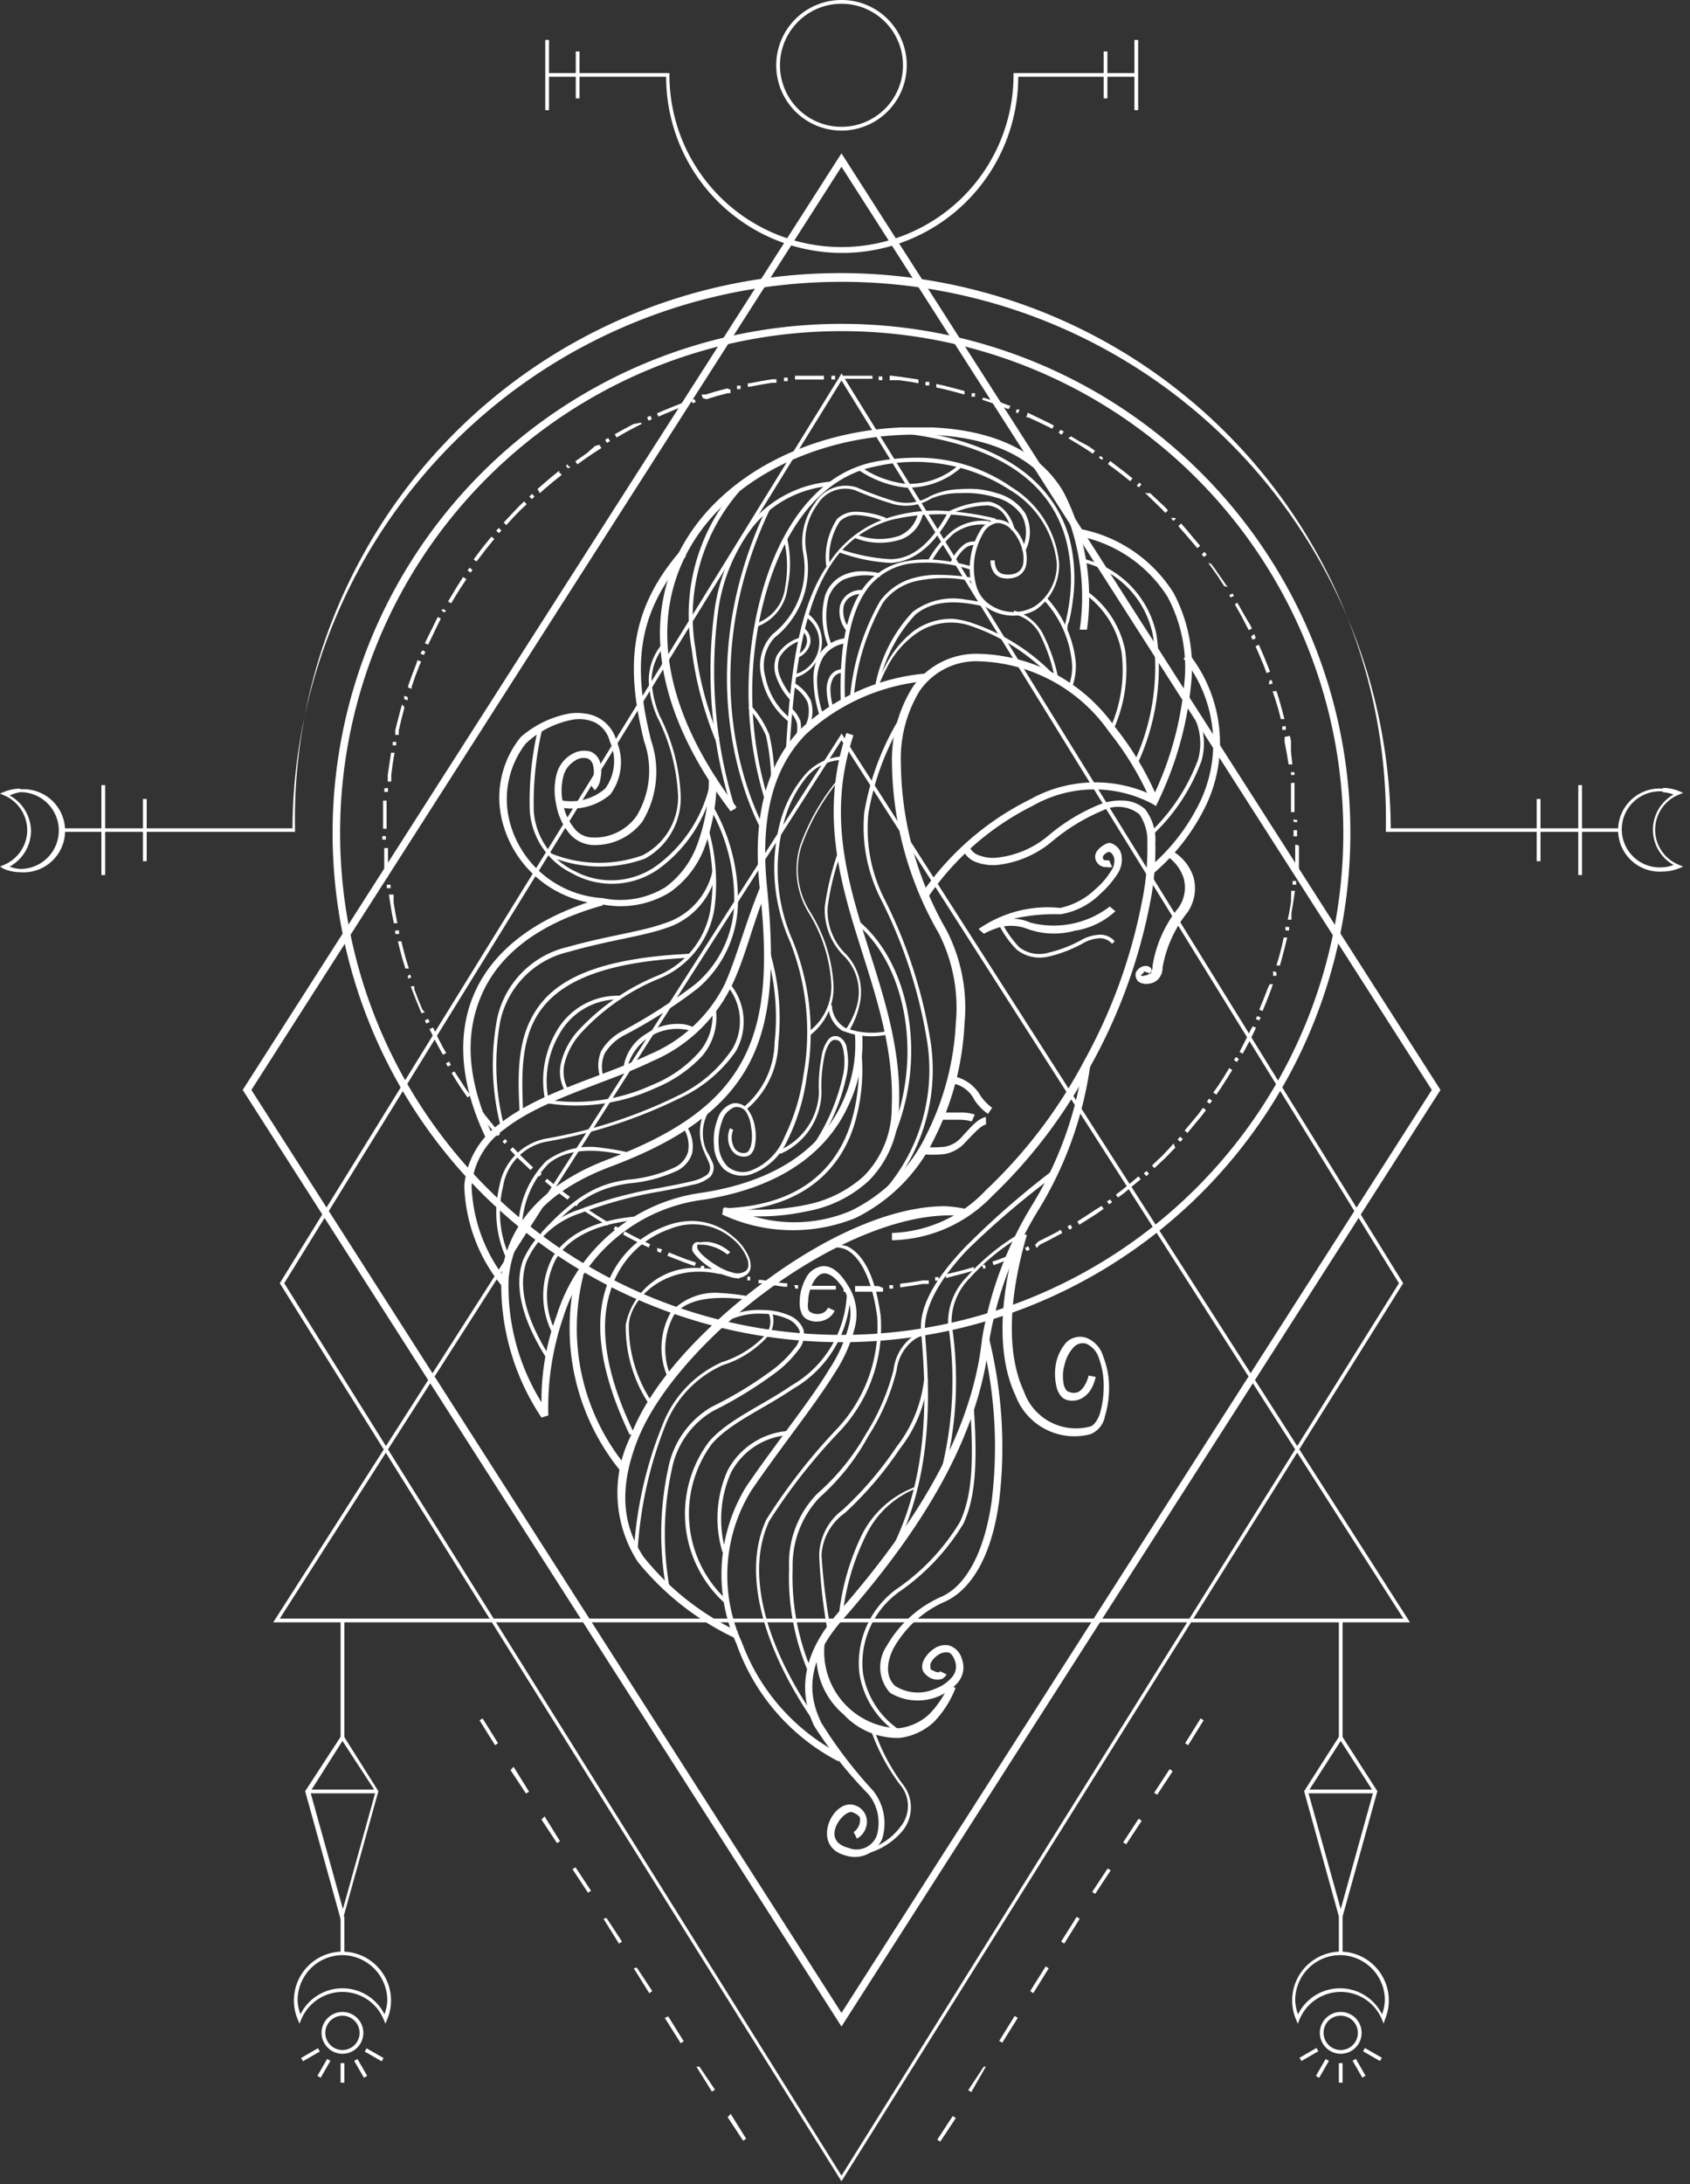 <?xml version="1.0" encoding="UTF-8"?> <svg xmlns="http://www.w3.org/2000/svg" width="72" height="93" fill="none"><rect width="100%" height="100%" fill="#333333" stroke="none"/> <g clip-path="url(#a)" fill="#fff"> <path d="m35.85 15.9-.06.11-23.87 38.63 23.93 38.24 23.93-38.24L35.85 15.9zm0 .3L59.6 54.64l-23.75 38-23.74-38L35.85 16.2z"></path> <path d="M35.89 16.13h1.28V16h-1.25l-.03.13zm-.47-.13v.16h.16V16h-.16zm-.57 0h-.98v.16h1.23V16h-.25zm2.59.19h.15v-.16h-.16l.01.16zm.46 0h.42l.48.07.33.06v-.16l-.33-.05-.48-.07-.41-.05-.01.2zm-4.5-.11v.15h.16v-.15h-.16zm-.51.07-.48.08-.47.09h-.08v.15h.07l.47-.09.48-.08h.2v-.15h-.19zm6.54.26h.16v-.15h-.16v.15zm.46.09.33.07.47.12.4.11v-.15l-.41-.11-.46-.12-.33-.07v.15zm-8.44-.08h-.05v.15h.15v-.15h-.1zm-.47.12-.46.12-.46.14h-.17l.05.15.16.05.45-.14.46-.12h.11v-.15l-.14-.05zm10.41.35h.15v-.15h-.14l-.01.15zm.45.13.21.07.44.15.44.17h.06l.06-.14h-.06l-.44-.17-.44-.1-.22-.07-.05.09zm-12.39 0 .05.15.14-.05-.05-.12-.14.02zm-.74.28-.44.18-.28.12.06.14.28-.12.43-.18.44-.17-.06-.14-.43.17zm14.58.28h.09l.06-.14h-.14l-.01.14zm.43.19h.09l.43.2.42.2.17.09.07-.14-.17-.09-.43-.21-.42-.2-.09-.05-.07.2zm-16.15 0 .06.14.14-.06-.06-.15-.14.07zm-.59.29-.41.22-.38.21.08.14.38-.22.41-.22.3-.15-.08-.04-.3.06zm18.12.37.14.08.08-.14-.14-.07-.08.13zm.41.23.37.22.4.25.28.19.09-.13-.29-.2-.36-.19-.37-.22-.12.08zm-19.73.07.08.13.13-.08-.08-.13-.13.08zm-.43.26-.35.31-.39.27-.1.07.09.13.1-.07.38-.27.38-.25.16-.1-.08-.14-.19.05zm21.47.5.13.09.05-.08-.13-.09-.05.08zm.38.27.22.16.37.28.36.29.1-.12-.36-.29-.37-.28-.22-.17-.1.13zm-23 0-.09.07.09.12.1-.07s-.08-.05-.11-.03l.01-.09zm-.37.28-.36.29-.36.31-.21.18.1.18.21-.19.36-.3.36-.29s-.08-.11-.11-.09l.01-.09zm24.6.64.09.07.11-.12-.09-.08-.11.13zm.35.3.08.08.33.32.33.32.13.14.11-.11-.13-.14-.34-.32L49 21h-.13l-.09-.02zm-26.23.16.11.11.11-.1-.1-.12-.12.11zm-.47.45-.32.34-.3.32.11.11.3-.33.32-.33.25-.23-.11-.12-.25.24zm27.81.47.1.12.12-.11-.11-.02-.11.01zm.31.34.28.32.3.35.23.27.12-.1-.23-.27-.3-.36-.28-.32-.12.11zm-29.06.2.12.1.1-.11-.11-.11-.11.12zm-.31.38-.29.36-.28.37-.08.11.12.09.08-.1.28-.37.29-.36.11-.13-.12-.1-.11.13zm30.37.62.09.12.12-.1-.09-.12-.12.1zm.28.37.15.21.27.38.25.39.15.05-.3-.43-.27-.39-.14-.18-.11-.03zM20 24.18l-.08.11.13.09.08-.11s-.13-.11-.13-.09zm-.27.39-.25.39-.24.4-.15.25.13.08.15-.25.25-.4.25-.38s-.16-.11-.18-.09h.04zm32.64.77.06.1.14-.07-.06-.1-.14.07zm.24.4.06.1.23.41.21.41.09.17.14-.07-.09-.17-.25-.42-.23-.41-.06-.1-.1.08zm-33.8.26.13.08L19 26l-.14-.07-.05.07zm-.31.58-.21.42-.19.39.14.06.19-.39.2-.42.15-.3-.13-.07-.15.31zm34.8.52.06.14.14-.06-.06-.18-.14.1zm.19.42.18.41.18.43.11.3.15-.06-.12-.3-.18-.44-.18-.41-.14.07zm-35.58.31.15.06.06-.14-.12-.06-.09.14zm-.19.48-.17.44-.16.45v.08l.15.05v-.09l.15-.44.17-.44.08-.19-.15-.06-.07.2zm36.35.69v.15l.15-.05-.05-.15-.1.05zm.15.44.1.3.14.45.11.43h.15l-.11-.43-.13-.46-.1-.31-.16.02zm-37 .26v.07l.15.05v-.14l-.15-.05v.07zm-.14.46-.12.46-.12.47v.2h.15v-.19l.11-.47.12-.46v-.08l-.09-.09-.05.16zm37.55.77v.15h.15v-.16l-.15.01zm.1.45v.22l.09.47.08.48h.16L55 32v-.46l-.05-.21-.22.05zm-38 .36h.15v-.15h-.15v.15zm-.14.78-.07.48v.28h.15V33l.06-.48.08-.47h-.15l-.07.47zm38.41.36V33h.15v-.12H55zm0 .46v1.24h.15v-1.25l-.15.01zm-38.63.38h.16v-.16h-.15l-.01.16zm-.05.74V35.29h.15v-1.2h-.15v.37zm38.79.43V35h.16v-.08l-.16-.03zm0 .46v.26h.15v-.26h-.15zm-38.82.25v.15h.15v-.15h-.15zm38.89.4v1.21h.16v-1.2s-.16-.08-.16-.01zm-38.81.11v1.24h.16v-1.24h-.16zm38.7 1.56h.15v-.16h-.15v.16zm-38.59 0v.15h.16v-.15h-.16zm38.52.74-.08.48-.06.27h.16v-.28l.08-.48.07-.47h-.16l-.01.48zm-38.43-.32.05.34.08.48.08.4h.15l-.08-.4-.08-.48v-.34h-.2zm38.2 1.53h.15v-.15h-.16l.01.15zm-37.93 0v.15H17v-.15h-.16zm37.77.67-.12.46-.11.36h.15l.1-.36.12-.46.09-.37h-.15l-.08.37zm-37.66-.21.06.24.12.46.14.46h.15l-.14-.45-.12-.46-.06-.25h-.15zm37.29 1.47h.14v-.15l-.14-.05v.2zm-36.86 0v.12l.14-.05-.05-.13-.09.06zm36.62.56-.17.44-.18.44.14.06.18-.44.17-.44.09-.26h-.14l-.09.2zM17.5 42l.05.13.17.44.18.44.06.14.14-.06L18 43l-.18-.43-.17-.45v-.13l-.15.01zm36 1.39.15.06.06-.12-.14-.07-.07.13zm-35.4.06.06.13.14-.06-.06-.14-.14.07zm35.2.37-.21.42-.21.41-.07.14.13.08.08-.14.22-.41.21-.43.06-.13-.14-.06-.07.12zm-35 0 .21.43.22.41.14.25.14-.07-.15-.26-.21-.41-.2-.42-.15.07zm34.27 1.32.13.08.08-.13-.13-.08-.08.13zM19 45.28l.08.14.13-.08-.08-.14-.13.08zm33.12.61-.25.38-.18.25.13.09.18-.26.25-.39.25-.4-.13-.08-.25.41zm-32.88-.2.17.28.25.39.26.37.12-.09-.25-.36-.25-.38-.18-.28-.12.07zm32.18 1.22.12.09.1-.13-.13-.09-.09.13zM20.13 47l.09.13.13-.1-.09-.12-.13.09zm30.94.42-.3.36-.3.36.12.1.3-.36.3-.36.19-.25-.13-.1-.18.25zm-30.66 0 .11.14.29.36.3.36.09.1.11-.1-.08-.1-.29-.36-.29-.36-.1-.14-.14.1zm29.76 1.1.12.1.1-.12-.11-.1-.11.12zm-28.76.09.09.1.11-.11-.09-.1-.11.11zm28.44.25-.32.34-.34.32-.11.11.1.11.12-.11.34-.32.32-.33.11-.11-.07-.18-.15.17zm-28.12.1.32.34.34.32.21.2.11-.11-.21-.2-.33-.32-.32-.34-.12.11zm27 1 .11.12.11-.1-.1-.12-.12.1zM22.86 50l.11.1.11-.12-.12-.1-.1.12zm25.29.39-.36.29-.25.19.09.12.26-.19.36-.3.35-.29-.1-.12-.35.3zm-24.94-.09.25.21.36.3.36.27.1-.12-.36-.27-.36-.29-.25-.21-.1.11zm23.95.86.09.12.13-.09-.09-.12-.13.09zm-22.72.11.12.09.09-.12-.12-.1-.09.13zm22.23.24-.38.25-.39.25.08.14.4-.25.39-.25.25-.18-.09-.12-.26.16zm-21.85 0 .14.1.39.25.4.25.12.08.08-.14-.12-.05-.4-.25-.38-.25-.13-.1-.1.11zm20.66.71.08.14.12-.07-.07-.14-.13.07zm-19.34.12.13.07.07-.13-.12-.07-.08.13zm18.93.1-.41.21-.42.21-.14.14.06.14.14-.14.42-.21.41-.22.13-.07-.08-.14-.11.08zm-18.52.13.41.22.42.21.26.12.06-.14-.26-.12-.42-.21-.41-.22-.06.14zm17.26.5-.14.06.07.14.13-.06-.06-.14zM28 53.28l.14.07.07-.15-.21-.06v.14zm15.43 0-.44.18-.44.17-.27.09.05.15.28-.1.39-.17.44-.18a.9.9 0 0 0-.06-.14h.05zm-15 .19.33.13.44.17.4.14.05-.15-.39-.13-.44-.17-.32-.13-.07.14zm13.41.4.05.15L42 54l-.05-.15-.11.02zM29.85 54l.15.05v-.15h-.14l-.01.1zm11.3.05-.46.12-.39.09v.16l.38-.1.46-.12.35-.1v-.15l-.34.1zm-10.85.09.22.06.46.12.47.12h.05v-.16h-.05l-.45-.09-.46-.12-.2-.07-.04.14zm9.54.24v.15h.15v-.15h-.15zm-8 .14h.12v-.16h-.12v.16zm7.47 0-.48.08-.48.06v.16l.48-.07.48-.08h.26v-.15h-.26zm-7 .12h.13l.48.08.48.07h.14v-.15h-.13l-.48-.06-.48-.08h-.13l-.01.14zm5.58.08v.15h.16v-.15h-.16zm-4 .15H34v-.15h-.16l.05.15zm3.53-.11h-.99V55h1.19v-.16l-.2-.08zm-3.06.15H35.61v-.16H34.3l.06.16zm1.58-.09V55H36v-.2l-.06.02z"></path> <path d="m35.85 31.23-.06.11-24.15 37.74h48.43L35.85 31.23zm0 .29 23.94 37.4H11.92l23.93-37.4z"></path> <path d="m35.85 6.53-.13.2-25.38 39.68 25.51 39.88 25.52-39.88L35.85 6.53zm0 .57L61 46.41l-25.15 39.3-25.14-39.3L35.85 7.1z"></path> <path d="M35.85 13.79a21.68 21.68 0 1 0 0 43.361 21.68 21.68 0 0 0 0-43.361zm0 .31a21.37 21.37 0 1 1-21.36 21.36A21.36 21.36 0 0 1 35.85 14.1z"></path> <path fill-rule="evenodd" clip-rule="evenodd" d="M23.31 3.11v.16h5.07a7.5 7.5 0 0 0 15 0h5.02v-.16h-5.22v.08a7.33 7.33 0 0 1-14.66 0v-.08h-5.21z"></path> <path d="M35.85 0a2.78 2.78 0 1 0 2.78 2.78A2.771 2.771 0 0 0 35.85 0zm0 .16a2.62 2.62 0 1 1 0 5.24 2.62 2.62 0 0 1 0-5.24zM23.39 1.7h-.16v2.99h.16V1.7zM48.49 1.7h-.16v2.99h.16V1.7zM24.69 2.19h-.16v2h.16v-2zM47.18 2.19h-.16v2h.16v-2z"></path> <path fill-rule="evenodd" clip-rule="evenodd" d="M35.85 12a23.4 23.4 0 0 0-23.39 23.27H2.57v.15h10v-.07a23.24 23.24 0 1 1 46.47 0v.07h10v-.15h-9.79A23.4 23.4 0 0 0 35.85 12z"></path> <path d="M.87 33.58a1.86 1.86 0 0 0-.7.14l-.17.07.16.07a1.62 1.62 0 0 1 1 1.49 1.61 1.61 0 0 1-1 1.48L0 36.9l.17.1c.222.091.46.139.7.14a1.77 1.77 0 1 0 0-3.53v-.03zm0 .15a1.635 1.635 0 0 1 0 3.27 1.459 1.459 0 0 1-.46-.1 1.74 1.74 0 0 0 .91-1.51 1.75 1.75 0 0 0-.91-1.52c.146-.067.301-.114.46-.14zM70.84 33.58a1.77 1.77 0 1 0 0 3.53 1.86 1.86 0 0 0 .7-.14l.17-.07-.17-.07a1.61 1.61 0 0 1 0-3l.17-.07-.17-.07a1.77 1.77 0 0 0-.69-.14l-.01.03zm0 .15c.157.013.312.047.46.1a1.72 1.72 0 0 0 0 3 1.46 1.46 0 0 1-.46.1 1.62 1.62 0 1 1 0-3.23v.03zM4.48 33.43h-.16v3.83h.16v-3.83zM6.25 34.02h-.16v2.65h.16v-2.65zM67.4 33.43h-.16v3.83h.16v-3.83zM65.63 34.02h-.16v2.65h.16v-2.65z"></path> <path fill-rule="evenodd" clip-rule="evenodd" d="m20.43 73.25.66 1.06.13-.08-.66-1.06-.13.08zm1.32 2.12.66 1 .13-.08-.66-1.06-.13.14zm1.32 2.11.66 1 .13-.08-.66-1.06-.13.14zm1.32 2.11.66 1 .13-.08-.66-1-.13.08zm1.32 2.11.66 1.06.13-.09-.66-1-.13.03zM27 83.81l.66 1.06.13-.09-.66-1-.13.03zm1.32 2.11L29 87l.13-.08-.66-1.06-.15.06zM29.67 88l.66 1.06.13-.08-.66-.98h-.13zM31 90.15l.66 1 .13-.08-.66-1.06-.13.14zM50.49 74.23l.13.08.66-1.06-.13-.08-.66 1.06zm-1.32 2.11.13.08.66-1-.13-.09-.66 1.01zm-1.32 2.11.13.08.66-1-.13-.09-.66 1.01zm-1.32 2.11.13.08.66-1-.13-.08-.66 1zm-1.32 2.11.13.09.66-1.06-.13-.08-.66 1.05zm-1.32 2.11.13.09.66-1.06-.13-.08-.66 1.05zm-1.32 2.12.13.08.66-1.06-.13-.08-.66 1.06zM41.25 89l.13.08L42 88h-.09l-.66 1zm-1.32 2.11.13.08.66-1-.13-.09-.66 1.01z"></path> <path d="M14.67 69h-.16v4.98h.16V69z"></path> <path d="m14.59 73.84-.07.1L13 76.27l1.56 5.62 1.56-5.62-1.53-2.43zm0 .29L16 76.29l-1.39 5-1.39-5 1.37-2.16zM14.59 83.1a2.079 2.079 0 0 0-1.9 2.9l.07.17.07-.17a1.9 1.9 0 0 1 3.52 0l.07.17.07-.17a2.08 2.08 0 0 0-1.9-2.9zm0 .15a1.93 1.93 0 0 1 1.91 1.94 2 2 0 0 1-.12.58 2 2 0 0 0-3.58 0 1.939 1.939 0 0 1-.12-.57 1.92 1.92 0 0 1 1.91-1.95z"></path> <path d="M14.59 85.67a.89.89 0 1 0 0 1.78.89.89 0 0 0 0-1.78zm0 .16a.73.73 0 1 1 0 1.46.73.73 0 0 1 0-1.46zM14.67 81.6h-.16v1.58h.16V81.6zM14.67 87.85h-.16v.83h.16v-.83zM13.938 87.67l-.414.72.138.08.415-.72-.139-.08zM13.546 87.214l-.718.415.08.139.718-.415-.08-.139zM15.62 87.218l-.08.138.72.415.08-.139-.72-.414zM15.23 87.672l-.14.08.415.719.139-.08-.415-.719zM16.07 76.2h-2.95v.16h2.95v-.16zM57.2 69h-.16v4.98h.16V69z"></path> <path d="m57.12 73.84-.07.1-1.49 2.33 1.56 5.62 1.56-5.62-1.56-2.43zm0 .29 1.39 2.16-1.39 5-1.39-5 1.39-2.16zM57.12 83.1a2.079 2.079 0 0 0-1.9 2.9l.07.17.07-.17a1.9 1.9 0 0 1 3.52 0l.07.17L59 86a2.08 2.08 0 0 0-1.88-2.9zm0 .15A1.92 1.92 0 0 1 59 85.19a2 2 0 0 1-.12.58 2 2 0 0 0-3.58 0 1.939 1.939 0 0 1-.12-.57 1.92 1.92 0 0 1 1.94-1.95z"></path> <path d="M57.12 85.67a.89.89 0 1 0 0 1.78.89.89 0 0 0 0-1.78zm0 .16a.73.73 0 1 1-.73.73.719.719 0 0 1 .73-.73zM57.2 81.6h-.16v1.58h.16V81.6zM57.2 87.85h-.16v.83h.16v-.83zM56.477 87.675l-.415.719.139.08.415-.72-.139-.08zM56.087 87.203l-.72.415.08.139.72-.415-.08-.139zM58.151 87.206l-.08.138.72.415.08-.139-.72-.414zM57.763 87.666l-.139.08.415.72.138-.08-.414-.72zM58.6 76.2h-2.95v.16h2.95v-.16z"></path> <path fill-rule="evenodd" clip-rule="evenodd" d="m46 22.52-.08.3a5.79 5.79 0 0 1 3.82 2.59 6.38 6.38 0 0 1 .71 3.74 13.999 13.999 0 0 1-1.31 4.73 5.69 5.69 0 0 0-5.24.15A12.11 12.11 0 0 0 39.3 38l.26.17A11.76 11.76 0 0 1 44 34.31a5.29 5.29 0 0 1 5.1-.08l.15.09.07-.15a14.768 14.768 0 0 0 1.42-5 6.73 6.73 0 0 0-.74-3.92 6.06 6.06 0 0 0-4-2.73z"></path> <path fill-rule="evenodd" clip-rule="evenodd" d="M41.72 27.84a3.3 3.3 0 0 0-2.82 1.39 5.84 5.84 0 0 0-.9 3.24 14.82 14.82 0 0 0 2 7.28 7 7 0 0 1 .72 3.82 11.79 11.79 0 0 1-1.22 4.68 6.94 6.94 0 0 1-3.26 3.31 6.17 6.17 0 0 1-4.15.23 9.476 9.476 0 0 0 2.27-.21A5.27 5.27 0 0 0 37 50.29a4.46 4.46 0 0 0 1.3-3.14c.12-2.82-.87-5.31-1.63-7.84-.76-2.53-1.29-5.07-.31-8l-.3-.1c-1 3-.45 5.67.32 8.21.77 2.54 1.73 5 1.61 7.74a4.131 4.131 0 0 1-1.2 2.93 5.16 5.16 0 0 1-2.44 1.21 10.238 10.238 0 0 1-3.5.11l-.09.3a7.11 7.11 0 0 0 5.67.16 7.3 7.3 0 0 0 3.41-3.46 12.05 12.05 0 0 0 1.25-4.81 7.19 7.19 0 0 0-.77-4 14.51 14.51 0 0 1-1.94-7.11 5.55 5.55 0 0 1 .8-3.07 2.93 2.93 0 0 1 2.57-1.26 7 7 0 0 1 5.5 3 12.902 12.902 0 0 1 1.8 3l.29-.11a13.004 13.004 0 0 0-1.85-3.11 7.309 7.309 0 0 0-5.77-3.1z"></path> <path fill-rule="evenodd" clip-rule="evenodd" d="M47.86 34.09a2.34 2.34 0 0 0-1 .16 8.1 8.1 0 0 0-2.23 1.36 4.07 4.07 0 0 1-2.16.91 1.7 1.7 0 0 1-.79-.11.63.63 0 0 1-.38-.37l-.3.1a1 1 0 0 0 .56.56c.296.114.614.158.93.13a4.37 4.37 0 0 0 2.33-1 8.402 8.402 0 0 1 2.14-1.31 1.46 1.46 0 0 1 1.58.15 2 2 0 0 1 .34 1.24 11 11 0 0 1-.23 2.49 22.998 22.998 0 0 1-2.46 6.77A21.17 21.17 0 0 1 42 50.68a5.74 5.74 0 0 1-4 1.82v.31a6.06 6.06 0 0 0 4.28-1.89 21.76 21.76 0 0 0 4.21-5.58 23.339 23.339 0 0 0 2.5-6.86c.173-.845.25-1.707.23-2.57a2.13 2.13 0 0 0-.44-1.46 1.44 1.44 0 0 0-.92-.36z"></path> <path fill-rule="evenodd" clip-rule="evenodd" d="m50.67 27.86-.25.18a5.78 5.78 0 0 1 .58 6.35A8.43 8.43 0 0 1 48.88 37l.19.25a8.84 8.84 0 0 0 2.18-2.7 6.15 6.15 0 0 0-.58-6.69zM39.73 18.2h-1.36c-3.84.18-7.41 1.92-9.16 4.81-1.75 2.89-1.6 6.91 1.92 11.54l.25-.18c-3.47-4.58-3.57-8.43-1.9-11.2 1.67-2.77 5.15-4.48 8.91-4.65 3.76-.17 5.7 1 6.71 2.61a9.65 9.65 0 0 1 .9 5.68h.31a9.87 9.87 0 0 0-1-5.86c-.88-1.5-2.6-2.61-5.58-2.75z"></path> <path fill-rule="evenodd" clip-rule="evenodd" d="M29 23.44c-2.23 2.57-2.33 5-1.56 8.12a3.73 3.73 0 0 1-.33 3.2 2.19 2.19 0 0 1-1.89.9 1 1 0 0 1-.79-.44 2.21 2.21 0 0 1-.44-1 2.469 2.469 0 0 1 0-1.12 1.08 1.08 0 0 1 .51-.71.63.63 0 0 1 .55-.09.42.42 0 0 1 .22.3c.04.164.04.336 0 .5a.53.53 0 0 1-.12.3l.19.25a.79.79 0 0 0 .24-.5c.05-.21.05-.43 0-.64a.72.72 0 0 0-.4-.5 1.001 1.001 0 0 0-.81.1 1.37 1.37 0 0 0-.67.91 2.76 2.76 0 0 0 0 1.25 2.6 2.6 0 0 0 .51 1.16 1.398 1.398 0 0 0 1 .55 2.54 2.54 0 0 0 2.16-1 4.1 4.1 0 0 0 .37-3.45c-.76-3.06-.68-5.35 1.49-7.85l-.23-.24z"></path> <path fill-rule="evenodd" clip-rule="evenodd" d="M24.89 30.38a2.147 2.147 0 0 0-.62 0 4.34 4.34 0 0 0-2.08 1 4.09 4.09 0 0 0-.73 3.81 4.68 4.68 0 0 0 4.16 3.31 4 4 0 0 0 2.91-.5A4.08 4.08 0 0 0 30 36.13a8.219 8.219 0 0 0 .53-3h-.33a8 8 0 0 1-.51 2.87 3.88 3.88 0 0 1-1.33 1.77 3.66 3.66 0 0 1-2.69.47 4.35 4.35 0 0 1-3.91-3.09 3.86 3.86 0 0 1 .64-3.49 4 4 0 0 1 1.92-1 1.65 1.65 0 0 1 1 .09 1.23 1.23 0 0 1 .66.82 2 2 0 0 1-.19 2 2.21 2.21 0 0 1-2 .48v.31a2.5 2.5 0 0 0 2.21-.53 2.3 2.3 0 0 0 .26-2.3 1.569 1.569 0 0 0-1.37-1.15z"></path> <path fill-rule="evenodd" clip-rule="evenodd" d="M25.6 38.25c-2.66.77-4.47 2.11-5.32 3.89-.85 1.78-.71 4 .45 6.38l.28-.13c-1.13-2.39-1.24-4.39-.45-6.12.79-1.73 2.52-3 5.13-3.72l-.09-.3zM39.42 28.68a9 9 0 0 0-5.34 2.39c-1.34 1.41-2.06 3.56-1.71 6.77.35 3.21.23 5.48-.72 7.28-.95 1.8-2.73 3.11-5.73 4.24-3 1.13-4.35 3-4.56 5a10.17 10.17 0 0 0 1.71 6l.29-.09a11.86 11.86 0 0 1 .64-4.19 7.21 7.21 0 0 1 6-5c3.68-.59 5.38-2.34 6.14-4a6.16 6.16 0 0 0 .59-3.08h-.31a5.82 5.82 0 0 1-.56 3c-.72 1.53-2.31 3.21-5.91 3.78A7.54 7.54 0 0 0 23.72 56a10.33 10.33 0 0 0-.65 3.71 9.35 9.35 0 0 1-1.4-5.29c.2-1.9 1.37-3.63 4.36-4.75s4.9-2.5 5.89-4.39c.99-1.89 1.08-4.28.76-7.48-.32-3.2.35-5.18 1.63-6.51A8.7 8.7 0 0 1 39.47 29l-.05-.32z"></path> <path fill-rule="evenodd" clip-rule="evenodd" d="M32.39 37.76c-.67 1.64-1 3-1.52 4.16a6.32 6.32 0 0 1-3.25 3c-1.83.89-4.57 1.55-6.29 2.9a3.64 3.64 0 0 0-1.55 2.66 7.07 7.07 0 0 0 1.58 4.25l.26-.17a6.83 6.83 0 0 1-1.53-4.06 3.298 3.298 0 0 1 1.43-2.44c1.63-1.27 4.35-1.94 6.24-2.86a6.69 6.69 0 0 0 3.38-3.16c.6-1.21.88-2.57 1.53-4.18l-.28-.1zM46.15 45.25a15.76 15.76 0 0 1-2.14 6A15.89 15.89 0 0 0 41.84 57c-.44 4.12-2.91 8-6.16 11.7-1.65 1.89-1.59 3.51-1 4.78A17.823 17.823 0 0 0 37 76.4a1.93 1.93 0 0 1 .35 1.77.92.92 0 0 1-1.21.51c-1.25-.32-.18-1.67.19-1.51.37.16.32.27.3.44a.63.63 0 0 1-.26.4l.14.28a.84.84 0 0 0 .42-.64.73.73 0 0 0-.48-.77C35.5 76.5 34.5 78.59 36 79a1.27 1.27 0 0 0 1.58-.69 2.229 2.229 0 0 0-.39-2.07A19.007 19.007 0 0 1 35 73.37c-.59-1.19-.68-2.62.92-4.43 3.27-3.72 5.78-7.66 6.23-11.88a15.569 15.569 0 0 1 2.14-5.62 16 16 0 0 0 2.17-6.16l-.31-.03z"></path> <path fill-rule="evenodd" clip-rule="evenodd" d="M35.08 53.91a.931.931 0 0 0-.76.54 2.12 2.12 0 0 0-.25 1c-.008.15.016.3.07.44a.5.5 0 0 0 .27.3.91.91 0 0 0 .89-.07.75.75 0 0 0 .26-.31l-.28-.13a.539.539 0 0 1-.16.19.57.57 0 0 1-.59 0 .2.2 0 0 1-.1-.13.93.93 0 0 1 0-.32 1.74 1.74 0 0 1 .22-.82c.13-.24.3-.38.48-.38s.45.14.78.62a2 2 0 0 1 .27 1.54 6.22 6.22 0 0 1-.85 1.92c-.85 1.41-2.22 3.07-3.54 5a7.15 7.15 0 0 0-.41 6.7 9 9 0 0 0 4.34 5l.12-.29a8.79 8.79 0 0 1-4.23-4.77 6.88 6.88 0 0 1 .39-6.46c1.31-1.92 2.67-3.58 3.55-5a6.3 6.3 0 0 0 .88-2 2.25 2.25 0 0 0-.32-1.77c-.35-.57-.69-.8-1.03-.8z"></path> <path fill-rule="evenodd" clip-rule="evenodd" d="M40.26 51.36c-2.27 0-5 1.27-7.4 3-2.77 2-5.16 4.52-6 6.81a5.42 5.42 0 0 0 .31 5.33 11.84 11.84 0 0 0 4.12 3.24l.15-.27a11.44 11.44 0 0 1-4-3.15c-.87-1.27-1.13-2.83-.28-5 .85-2.17 3.2-4.74 5.93-6.66 2.73-1.92 5.83-3.18 8.12-2.86v-.31a5.793 5.793 0 0 0-.95-.13z"></path> <path fill-rule="evenodd" clip-rule="evenodd" d="M24.55 54.24a9.61 9.61 0 0 0 1.89 8.4l.23-.21a9.25 9.25 0 0 1-1.82-8.11l-.3-.08zM42.14 57l-.3.07a19 19 0 0 1 .41 6.84c-.28 2-1 3.54-2.1 4.06a5 5 0 0 0-2.37 2.11 1.62 1.62 0 0 0 .14 2 2.29 2.29 0 0 0 2.89-.44 1 1 0 0 0 .17-1 .82.82 0 0 0-.56-.58.839.839 0 0 0-.65.16 1.279 1.279 0 0 0-.43.5.65.65 0 0 0-.05.31.43.43 0 0 0 .16.28.68.68 0 0 0 .65.19.45.45 0 0 0 .23-.2l-.28-.14a.1.1 0 0 1-.06.05s-.14 0-.35-.14v-.08a.638.638 0 0 1 0-.15.87.87 0 0 1 .31-.36.61.61 0 0 1 .42-.12c.11 0 .23.11.32.38a.679.679 0 0 1-.12.66 1.68 1.68 0 0 1-.71.5 1.799 1.799 0 0 1-1.72-.11c-.37-.33-.42-.92-.07-1.61a4.65 4.65 0 0 1 2.23-2c1.25-.6 2-2.23 2.27-4.29a19.24 19.24 0 0 0-.43-6.89z"></path> <path fill-rule="evenodd" clip-rule="evenodd" d="M34.82 70a3.27 3.27 0 0 0 1.12 3 3.13 3.13 0 0 0 2.39 1 2.59 2.59 0 0 0 1.46-.68c.4-.417.714-.91.92-1.45l-.29-.12a4.12 4.12 0 0 1-.84 1.25 2.31 2.31 0 0 1-1.3.59A3.26 3.26 0 0 1 35.13 70h-.31zM47.25 35.89A.649.649 0 0 0 47 36a.86.86 0 0 0-.29.28.41.41 0 0 0 0 .4.45.45 0 0 0 .43.24.65.65 0 0 0 .24 0l-.13-.29a.31.31 0 0 1-.12 0c-.07 0-.1 0-.14-.07a.398.398 0 0 1 0-.1.46.46 0 0 1 .18-.16.14.14 0 0 1 .15 0s.11.08.15.25a.75.75 0 0 1-.16.57 3.1 3.1 0 0 1-.62.72 3.13 3.13 0 0 1-1.52.82 5.15 5.15 0 0 0-3.48.9l.23.2.13-.07c.147-.068.297-.128.45-.18a1.92 1.92 0 0 1 1.29.05 3.33 3.33 0 0 0 2 .07 3.27 3.27 0 0 0 1.73-.83l-.24-.2a3.93 3.93 0 0 1-3.4.68 1.82 1.82 0 0 0-.7-.16 7.92 7.92 0 0 1 2-.19 3.13 3.13 0 0 0 1.73-.9 4.09 4.09 0 0 0 .68-.79 1.11 1.11 0 0 0 .19-.82.63.63 0 0 0-.31-.45.39.39 0 0 0-.22-.08zM49.88 36.2l-.17.25c.341.225.596.56.72.95a1.5 1.5 0 0 1-.22 1.25 5.26 5.26 0 0 0-1.11 2.49.38.38 0 0 1-.11.3.34.34 0 0 1-.23.1.23.23 0 0 1-.16 0c.06-.09.12-.11.13-.11a.169.169 0 0 1 0-.07l.3.1a.26.26 0 0 0 0-.24.29.29 0 0 0-.2-.09.47.47 0 0 0-.43.27.31.31 0 0 0 0 .23.34.34 0 0 0 .12.18.58.58 0 0 0 .39.08.68.68 0 0 0 .42-.18.719.719 0 0 0 .2-.52 5.23 5.23 0 0 1 1.06-2.34 1.8 1.8 0 0 0 .26-1.49 2 2 0 0 0-.97-1.16zM39.06 19.49a9.46 9.46 0 0 0-1.78.17c-2.51.49-4.11 2.89-4.87 5.77a15.71 15.71 0 0 0 .19 8.68h.15a15.58 15.58 0 0 1-.19-8.59c.75-2.85 2.32-5.19 4.75-5.66a7.4 7.4 0 0 1 5.71 1 4.12 4.12 0 0 1 2 3.09 2.12 2.12 0 0 1-.94 1.87 1.78 1.78 0 0 1-1.87-.05 1.41 1.41 0 0 1-.62-.84 2.91 2.91 0 0 1 .29-2.21.83.83 0 0 1 .59-.45.82.82 0 0 1 .61.27 2 2 0 0 1 .43.71c.088.243.116.504.08.76a.51.51 0 0 1-.38.42.91.91 0 0 1-.52 0 .42.42 0 0 1-.23-.2.79.79 0 0 1-.08-.37h-.18a.86.86 0 0 0 .11.46.6.6 0 0 0 .31.27c.199.06.411.06.61 0a.69.69 0 0 0 .49-.54 1.65 1.65 0 0 0-.08-.84 2 2 0 0 0-.47-.77 1.002 1.002 0 0 0-.73-.32 1 1 0 0 0-.71.53 2.92 2.92 0 0 0-.38 1.1c-.068.41-.044.83.07 1.23.104.392.355.728.7.94a1.999 1.999 0 0 0 2 .05 2.33 2.33 0 0 0 1-2 4.26 4.26 0 0 0-2-3.21 7 7 0 0 0-4.06-1.27z"></path> <path fill-rule="evenodd" clip-rule="evenodd" d="M40 21.74a6.828 6.828 0 0 0-2 .26 4.71 4.71 0 0 0-2.66 1.94C34 25.79 33.67 28.68 33.48 32h.15c.2-3.29.57-6.16 1.8-8A4.48 4.48 0 0 1 38 22.13a8.89 8.89 0 0 1 4.42.1v-.15a12.282 12.282 0 0 0-2.42-.34z"></path> <path fill-rule="evenodd" clip-rule="evenodd" d="M39.91 23.84a4.61 4.61 0 0 0-1.25.05 2.89 2.89 0 0 0-1.77 1c-.86 1.07-1.14 2.83-1.07 5H36c-.08-2.14.21-3.86 1-4.88a2.78 2.78 0 0 1 1.68-1 6 6 0 0 1 2.68.25v-.15a7.783 7.783 0 0 0-1.45-.27zM35.37 20.51a5 5 0 0 0-3.44 1.82A7.92 7.92 0 0 0 30.44 26a19.47 19.47 0 0 0 .74 8.46h.15a19.52 19.52 0 0 1-.74-8.4 7.61 7.61 0 0 1 1.47-3.61 4.75 4.75 0 0 1 3.33-1.76l-.02-.18z"></path> <path fill-rule="evenodd" clip-rule="evenodd" d="M40.59 26.35a2.72 2.72 0 0 0-1.65.51 4.37 4.37 0 0 0-1.23 1.51c-.13.25-.23.48-.3.64l-.08.19v.2a.11.11 0 0 0 .06-.06v-.06l.09-.2c.07-.16.16-.38.29-.62A4.001 4.001 0 0 1 39 27a2.58 2.58 0 0 1 2.23-.39 8.52 8.52 0 0 1 3.7 2.39l.11-.12a8.77 8.77 0 0 0-3.74-2.39 3.78 3.78 0 0 0-.71-.14zM46.18 23.8v.15a4 4 0 0 1 2.94 3.11 9.56 9.56 0 0 1-.8 5.39l.15.06a9.76 9.76 0 0 0 .8-5.49 4.18 4.18 0 0 0-3.09-3.22z"></path> <path fill-rule="evenodd" clip-rule="evenodd" d="m46.29 25.16-.09.12a3.93 3.93 0 0 1 1.58 2.48A6 6 0 0 1 47.3 31l.14.06a6.25 6.25 0 0 0 .5-3.35 4.06 4.06 0 0 0-1.65-2.55zM50.55 29.8l-.11.1a2.56 2.56 0 0 1 .6 2.45 8.3 8.3 0 0 1-2.11 3.16l.11.1a8.15 8.15 0 0 0 2.15-3.22 2.7 2.7 0 0 0-.64-2.59zM41.68 20.83a5.208 5.208 0 0 0-.79 0c-.44.008-.873.11-1.27.3a1.91 1.91 0 0 1-1.48.22 15.127 15.127 0 0 1-1.65-.6 1.54 1.54 0 0 0-1.77.67 2.78 2.78 0 0 0-.49 2.2A3.56 3.56 0 0 1 32.92 27a1.94 1.94 0 0 0-.47 1.86 3.25 3.25 0 0 0 1.15 1.87l.09-.13a3 3 0 0 1-1.08-1.77 1.76 1.76 0 0 1 .39-1.68 3.72 3.72 0 0 0 1.36-3.6 2.6 2.6 0 0 1 .46-2.06 1.38 1.38 0 0 1 1.6-.62c.54.234 1.095.434 1.66.6a2.06 2.06 0 0 0 1.59-.24A3 3 0 0 1 40.9 21a4.369 4.369 0 0 1 1.52.18 1.94 1.94 0 0 1 1.11.76 1.56 1.56 0 0 1 0 1.46l.15.06a1.73 1.73 0 0 0 0-1.6 2.08 2.08 0 0 0-1.21-.86 4.102 4.102 0 0 0-.79-.17z"></path> <path fill-rule="evenodd" clip-rule="evenodd" d="M34.08 27.15a1.72 1.72 0 0 0-1 .79 1.22 1.22 0 0 0 0 .9c.133.374.344.715.62 1l.11-.11a3 3 0 0 1-.59-.95 1.11 1.11 0 0 1 0-.8 1.58 1.58 0 0 1 .92-.71l-.06-.12zM33.53 22.9h-.15c.174.687.198 1.403.07 2.1a1.85 1.85 0 0 1-1.25 1.55v.15a2 2 0 0 0 1.35-1.67 4.94 4.94 0 0 0-.02-2.13zM36.46 21.79a1.14 1.14 0 0 0-.8.31 3 3 0 0 0-.46 2h.15a2.82 2.82 0 0 1 .43-1.9 1 1 0 0 1 .68-.27c.422.02.838.11 1.23.27l.05-.15a3.57 3.57 0 0 0-1.28-.26zM40.91 19.74a3.211 3.211 0 0 1-2.33.86 4.23 4.23 0 0 1-1.94-.74l-.08.14a4.46 4.46 0 0 0 2 .76 3.4 3.4 0 0 0 2.44-.9l-.09-.12zM32 30.05l-.12.09c.306.351.558.746.75 1.17.135.601.209 1.214.22 1.83H33a8.997 8.997 0 0 0-.23-1.87 4.39 4.39 0 0 0-.77-1.22zM42.13 21.36a4.05 4.05 0 0 0-1.7.41v.15a4 4 0 0 1 1.64-.4 1 1 0 0 1 .6.26c.208.22.35.494.41.79h.15a1.74 1.74 0 0 0-.45-.86 1.18 1.18 0 0 0-.65-.35zM36 27.18a1.501 1.501 0 0 0-1.1.69 2.12 2.12 0 0 0-.24 1.13c.012.511.103 1.017.27 1.5l.14-.06a4.702 4.702 0 0 1-.26-1.44 2.06 2.06 0 0 1 .25-1 1.34 1.34 0 0 1 1-.61l-.06-.21z"></path> <path fill-rule="evenodd" clip-rule="evenodd" d="M35.9 28.49a.661.661 0 0 0-.55.32 1.16 1.16 0 0 0-.13.59c.012.272.059.54.14.8l.15-.05a2.679 2.679 0 0 1-.13-.75 1 1 0 0 1 .11-.51.45.45 0 0 1 .42-.24l-.01-.16zM36.57 24.33a1.8 1.8 0 0 0-.7.19 1.471 1.471 0 0 0-.73.88 3.44 3.44 0 0 0 .16 2.14l.14-.06a3.32 3.32 0 0 1-.15-2 1.35 1.35 0 0 1 .65-.8 2.49 2.49 0 0 1 1.55-.11v-.16a3.56 3.56 0 0 0-.92-.08z"></path> <path fill-rule="evenodd" clip-rule="evenodd" d="M36.79 25.13a.92.92 0 0 0-1 .65 1.3 1.3 0 0 0 .27 1.08l.12-.1a1.218 1.218 0 0 1-.24-.94c.08-.3.31-.53.84-.54l.01-.15zM34.41 26.13l-.08.14a1.3 1.3 0 0 1 .57 1.19 1.39 1.39 0 0 1-1.08 1.26v.15a1.59 1.59 0 0 0 1.19-1.4 1.46 1.46 0 0 0-.6-1.34z"></path> <path fill-rule="evenodd" clip-rule="evenodd" d="m34.25 26.74-.09.12a.52.52 0 0 1 .21.54.73.73 0 0 1-.43.49L34 28a.899.899 0 0 0 .52-.6.67.67 0 0 0-.27-.66zM33.84 29.08l-.09.13c.28.157.505.394.65.68a1.39 1.39 0 0 1-.14 1.11l.14.06a1.5 1.5 0 0 0 .14-1.24 1.79 1.79 0 0 0-.7-.74zM33.74 30.17l-.11.1c.143.144.252.319.32.51.035.208.017.42-.05.62h.15a1.35 1.35 0 0 0 .05-.7 1.48 1.48 0 0 0-.36-.53zM40.39 21.81c-.83 1.53-1.67 2-2.46 2a7.87 7.87 0 0 1-2.17-.44v.15a7.5 7.5 0 0 0 2.21.45c.84-.06 1.74-.56 2.58-2.12l-.16-.04z"></path> <path fill-rule="evenodd" clip-rule="evenodd" d="M39.12 21.82a1.35 1.35 0 0 1-.82 1 2.68 2.68 0 0 1-1.84-.07l-.05.15a2.86 2.86 0 0 0 2 .06 1.48 1.48 0 0 0 .91-1.09l-.2-.05zM42.14 22.19a2.139 2.139 0 0 0-1.6.44 4.4 4.4 0 0 0-1 1.23l.13.08a4.51 4.51 0 0 1 .93-1.19 2 2 0 0 1 1.49-.4l.05-.16zM41.57 23.06a.7.7 0 0 0-.54.16 1.85 1.85 0 0 0-.54.76l.14.06c.1-.272.269-.513.49-.7a.61.61 0 0 1 .44-.13l.01-.15zM40.07 24.48a3.75 3.75 0 0 0-1.1.12 2.6 2.6 0 0 0-1.48 1 10.11 10.11 0 0 0-1.28 4.13h.16a9.93 9.93 0 0 1 1.25-4.07 2.43 2.43 0 0 1 1.38-.91 5.511 5.511 0 0 1 2.42 0v-.15a8.473 8.473 0 0 0-1.35-.12z"></path> <path fill-rule="evenodd" clip-rule="evenodd" d="M41.13 25.53a2.858 2.858 0 0 0-2.24.52 6.32 6.32 0 0 0-1.62 3.24h.15A6.31 6.31 0 0 1 39 26.17c.7-.57 1.65-.68 3.14-.29v-.15a6.3 6.3 0 0 0-1.01-.2zM44.59 25.45l-.12.1a4.54 4.54 0 0 1 1.2 2.68 2.2 2.2 0 0 1-.15 1l.14.07a2.6 2.6 0 0 0 .17-1.12 4.76 4.76 0 0 0-1.24-2.73zM43.2 26v.15a1.689 1.689 0 0 1 1.07.8c.326.628.556 1.303.68 2h.15a7.43 7.43 0 0 0-.69-2A2 2 0 0 0 43.2 26zM31.47 20.65a8.26 8.26 0 0 0-2 7c.116.945.324 1.876.62 2.78.11.35.22.64.3.85.08.21.07.18.1.24a.41.41 0 0 1 0 .07h.15a.09.09 0 0 0 0-.05v-.07c0-.06-.05-.15-.09-.25-.04-.1-.19-.49-.3-.84a14.351 14.351 0 0 1-.62-2.75 8.111 8.111 0 0 1 2-6.85l-.16-.13z"></path> <path fill-rule="evenodd" clip-rule="evenodd" d="M32.67 21.61c-3.67 7.72-.25 13.69-.25 13.69l.13-.07s-3.39-5.9.26-13.56l-.14-.06zM38.39 18.28v.16C43.18 19 44.88 21 45.42 23a6.86 6.86 0 0 1 .14 2.62c-.05.36-.11.65-.16.86-.05.21 0 .19-.06.25s0 .06 0 .08a.05.05 0 0 0 0 .05l.14-.06v-.06c0-.06 0-.15.06-.25.07-.29.124-.584.16-.88a6.829 6.829 0 0 0-.14-2.69c-.56-1.98-2.32-4.09-7.17-4.64zM22.93 31a13.451 13.451 0 0 0-.36 3.52 3.21 3.21 0 0 0 1.81 2.67 3.45 3.45 0 0 0 3.68-.19 6 6 0 0 0 2.37-3.78h-.15A5.91 5.91 0 0 1 28 36.84a3.3 3.3 0 0 1-3.52.25 3.07 3.07 0 0 1-1.74-2.55 13.85 13.85 0 0 1 .36-3.49l-.17-.05z"></path> <path fill-rule="evenodd" clip-rule="evenodd" d="M28.23 27.4a2.39 2.39 0 0 0-.59 1.6 4.24 4.24 0 0 0 .36 1.53 8.3 8.3 0 0 1 .89 3.36 2.78 2.78 0 0 1-1.52 2.53 5.46 5.46 0 0 1-3.89-.08v.15a5.57 5.57 0 0 0 4 .07A2.94 2.94 0 0 0 29 33.9a8.22 8.22 0 0 0-.9-3.43 4.44 4.44 0 0 1-.34-1.5 2.29 2.29 0 0 1 .56-1.47l-.09-.1zM30.17 35.26h-.15a8 8 0 0 1 .26 3.38A3.7 3.7 0 0 1 28 41.55a9.49 9.49 0 0 0-3.4 2.37 3.16 3.16 0 0 0-.7 1.34 1.65 1.65 0 0 0 .21 1.26l.13-.08a1.501 1.501 0 0 1-.19-1.15 3 3 0 0 1 .69-1.29 9.32 9.32 0 0 1 3.34-2.33 3.87 3.87 0 0 0 2.36-3 8.28 8.28 0 0 0-.27-3.41z"></path> <path fill-rule="evenodd" clip-rule="evenodd" d="m30.35 34.28-.14.07a7.77 7.77 0 0 1 1.07 3.92 4.67 4.67 0 0 1-1.66 3.64 23.23 23.23 0 0 1-3.12 2 2.29 2.29 0 0 0-.88.83 1.56 1.56 0 0 0 0 1.25h.14a1.43 1.43 0 0 1 0-1.13 2.12 2.12 0 0 1 .82-.77 20.9 20.9 0 0 0 3.14-2 4.87 4.87 0 0 0 1.72-3.76 8 8 0 0 0-1.09-4.05z"></path> <path fill-rule="evenodd" clip-rule="evenodd" d="M29.11 43.61a2.31 2.31 0 0 0-1.56.4 2 2 0 0 0-1 1.55h.15a2.19 2.19 0 0 1 2.89-1.62l.07-.14a1.549 1.549 0 0 0-.55-.19zM30.35 37.11a3 3 0 0 1-2.06 2.21c-1 .36-2.35.51-4.1 1a4 4 0 0 0-3 3 10.55 10.55 0 0 0 .15 4.68h.15a10.4 10.4 0 0 1-.17-4.55 3.87 3.87 0 0 1 2.91-2.92c1.74-.5 3.09-.65 4.11-1a3.17 3.17 0 0 0 2.16-2.31l-.15-.11z"></path> <path fill-rule="evenodd" clip-rule="evenodd" d="M29.39 40.61c-3.72.18-5.58 1-6.49 2.31-.91 1.31-.84 2.89-.76 4.51h.15c-.07-1.62-.13-3.2.74-4.41s2.67-2.07 6.37-2.24l-.01-.17z"></path> <path fill-rule="evenodd" clip-rule="evenodd" d="M26.44 42.4a3 3 0 0 0-2.73 1.51 4.14 4.14 0 0 0-.47 3h.15a3.94 3.94 0 0 1 .46-2.91 2.85 2.85 0 0 1 2.59-1.44v-.16zM31.1 41.89 31 42a2.35 2.35 0 0 1 .21 2.65 5.74 5.74 0 0 1-2.32 2 20.8 20.8 0 0 1-5.67 1.84 2.49 2.49 0 0 0-1.94 2 4.72 4.72 0 0 0 .33 3.18l.14-.07a4.58 4.58 0 0 1-.32-3.07 2.31 2.31 0 0 1 1.81-1.91 21.208 21.208 0 0 0 5.72-1.86 5.93 5.93 0 0 0 2.39-2 2.53 2.53 0 0 0-.25-2.87z"></path> <path fill-rule="evenodd" clip-rule="evenodd" d="M25.67 48.88a3.141 3.141 0 0 0-2.4.56 4.14 4.14 0 0 0-1.19 2.93h.16a4 4 0 0 1 1.13-2.82c.69-.57 1.76-.73 3.44-.32v-.15a9.699 9.699 0 0 0-1.14-.2zM30.5 43h-.16a2.341 2.341 0 0 1-.63 1.88 5.31 5.31 0 0 1-1.91 1.31 7.85 7.85 0 0 1-4.47.64v.15a8 8 0 0 0 4.57-.64 5.71 5.71 0 0 0 2-1.36 2.522 2.522 0 0 0 .6-1.98zM35.9 32.21a2.27 2.27 0 0 0-1.68.87 5.1 5.1 0 0 0-1 2 7.67 7.67 0 0 0 .43 5 10.46 10.46 0 0 1 .58 5.69 8.791 8.791 0 0 1-.81 2.65A2.521 2.521 0 0 1 32 49.84a1 1 0 0 1-1-.17 1.35 1.35 0 0 1-.38-.9 2.462 2.462 0 0 1 .15-1.05.89.89 0 0 1 .51-.57.47.47 0 0 1 .5.19c.125.2.2.425.22.66.05.248.05.502 0 .75a.669.669 0 0 1-.1.24.2.2 0 0 1-.14.1.46.46 0 0 1-.52-.31.86.86 0 0 1 0-.67l-.14-.07a1 1 0 0 0 0 .8.74.74 0 0 0 .26.32.64.64 0 0 0 .44.08.36.36 0 0 0 .24-.16.68.68 0 0 0 .12-.3 2 2 0 0 0 0-.8 1.68 1.68 0 0 0-.31-.75.65.65 0 0 0-.66-.24 1 1 0 0 0-.62.67c-.137.357-.188.74-.15 1.12.01.374.16.73.42 1A1.21 1.21 0 0 0 32 50a2.68 2.68 0 0 0 1.55-1.45 8.65 8.65 0 0 0 .82-2.7 10.46 10.46 0 0 0-.59-5.78 7.54 7.54 0 0 1-.42-4.9 5.07 5.07 0 0 1 .94-2 2.05 2.05 0 0 1 1.56-.81l.04-.15z"></path> <path fill-rule="evenodd" clip-rule="evenodd" d="M32.78 40.46h-.15a9.79 9.79 0 0 1 .37 3.93 3.64 3.64 0 0 1-1.33 2.76l.08.13a3.78 3.78 0 0 0 1.41-2.87 9.88 9.88 0 0 0-.38-3.95zM35.67 33.22A9.29 9.29 0 0 0 34.09 36a3.53 3.53 0 0 0 .37 2.88 6.42 6.42 0 0 1 .95 2.92 2.4 2.4 0 0 1-1 2.16l.09.13a2.55 2.55 0 0 0 1-2.29 6.54 6.54 0 0 0-1-3 3.329 3.329 0 0 1-.36-2.76 9.313 9.313 0 0 1 1.55-2.75l-.02-.07z"></path> <path fill-rule="evenodd" clip-rule="evenodd" d="M35.44 42.8h-.15a1.3 1.3 0 0 0 .58 1.08 3.32 3.32 0 0 0 2 .16v-.15a3.17 3.17 0 0 1-1.87-.13 1.16 1.16 0 0 1-.56-.96z"></path> <path fill-rule="evenodd" clip-rule="evenodd" d="M35.71 36.27c-.27.755-.461 1.536-.57 2.33a2.769 2.769 0 0 0 .86 2.15 2.18 2.18 0 0 1 .51 2.07 3.41 3.41 0 0 1-.51 1.06l.13.08a3.54 3.54 0 0 0 .47-1.1 2.349 2.349 0 0 0-.55-2.22 2.579 2.579 0 0 1-.79-2c.1-.782.287-1.55.56-2.29l-.11-.08zM35.73 44.14a.44.44 0 0 0-.28 0 .49.49 0 0 0-.2.18A1.61 1.61 0 0 0 35 45a6.493 6.493 0 0 0-.11 1.54 2.8 2.8 0 0 1-1.71 2.45l.07.14A2.92 2.92 0 0 0 35 46.49a6.135 6.135 0 0 1 .12-1.5c.035-.203.11-.397.22-.57a.439.439 0 0 1 .15-.13.22.22 0 0 1 .16 0c.13 0 .23.17.28.42.06.33.06.67 0 1a8.58 8.58 0 0 1-1.33 3.11l.13.08a8.61 8.61 0 0 0 1.35-3.16 2.78 2.78 0 0 0 0-1.07.64.64 0 0 0-.35-.53zM30.12 47.14a2.05 2.05 0 0 0-.12 1.91c.09.22.19.39.23.54a.42.42 0 0 1-.09.42 1.78 1.78 0 0 1-.68.29c-.36.09-.83.18-1.35.28-1.168.19-2.314.5-3.42.92a3.93 3.93 0 0 0-2.41 2.17c-.36 1-.13 2.42 1.07 4.27l.13-.08c-1.18-1.84-1.39-3.16-1.05-4.14a3.76 3.76 0 0 1 2.32-2.07 17.653 17.653 0 0 1 3.39-.92c.52-.1 1-.19 1.36-.28a1.64 1.64 0 0 0 .76-.34.6.6 0 0 0 .12-.56 4.994 4.994 0 0 0-.28-.55 1.85 1.85 0 0 1 .16-1.78l-.14-.08z"></path> <path fill-rule="evenodd" clip-rule="evenodd" d="m29.22 47.91-.13.08a1.4 1.4 0 0 1 .22 1.07 1.07 1.07 0 0 1-.55.64 5.92 5.92 0 0 1-2 .53c-1.24.17-2.2.63-3.69 2.25l.12.1c1.47-1.61 2.37-2 3.59-2.19a6.119 6.119 0 0 0 2.09-.55 1.26 1.26 0 0 0 .62-.74 1.56 1.56 0 0 0-.27-1.19zM27.18 51.79c-1.89.15-3.07.81-3.63 1.73a3.51 3.51 0 0 0 0 3.28l.14-.06a3.38 3.38 0 0 1 0-3.14c.53-.87 1.65-1.5 3.51-1.66l-.02-.15zM36.67 44.52h-.15a7.84 7.84 0 0 1-.3 3.4c-.57 1.7-2 3.43-5.42 3.53v.15c3.49-.1 5-1.88 5.57-3.63a8 8 0 0 0 .3-3.45zM29.25 52a3 3 0 0 0-.85.19A4.189 4.189 0 0 0 25.77 55c-.42 1.44-.22 3.43 1.06 6.1L27 61c-1.27-2.64-1.45-4.59-1-6a4 4 0 0 1 2.54-2.67 2.58 2.58 0 0 1 2.67.42c.267.215.477.494.61.81a.72.72 0 0 1 .06.34.3.3 0 0 1-.1.21.62.62 0 0 1-.55.08 2.409 2.409 0 0 1-.74-.33 3.34 3.34 0 0 1-.62-.48 1.187 1.187 0 0 1-.16-.22.24.24 0 0 1 0-.11.08.08 0 0 1 0-.05.4.4 0 0 1 .13 0c.139-.006.277.011.41.05.271.067.524.193.74.37l.12-.1a1.72 1.72 0 0 0-.82-.42 1.288 1.288 0 0 0-.46 0 .38.38 0 0 0-.19 0 .29.29 0 0 0-.13.14.34.34 0 0 0 0 .24c.053.087.117.168.19.24.19.197.405.369.64.51.247.158.517.276.8.35a.72.72 0 0 0 .68-.11.43.43 0 0 0 .16-.32 1 1 0 0 0-.07-.41 2.24 2.24 0 0 0-.66-.87 2.671 2.671 0 0 0-2-.67z"></path> <path fill-rule="evenodd" clip-rule="evenodd" d="M29.89 54a3 3 0 0 0-3.23 2.4 5.91 5.91 0 0 0 1 3.4l.13-.08a5.82 5.82 0 0 1-1-3.31c.06-1.14 1.62-2.67 3.87-2.16v-.15a3.62 3.62 0 0 0-.77-.1z"></path> <path fill-rule="evenodd" clip-rule="evenodd" d="M30.73 55.06a2.57 2.57 0 0 0-2.14.8 3.091 3.091 0 0 0-.16 2.75h.15a3 3 0 0 1 .13-2.61c.47-.6 1.45-.89 3.19-.65v-.15a8.932 8.932 0 0 0-1.17-.14zM36.08 55.05A4.7 4.7 0 0 1 33.71 59c-1.23.85-2.67 1.43-3.5 2.38a5.12 5.12 0 0 0 .71 6.92l.1-.12a5 5 0 0 1-.69-6.7c.79-.91 2.21-1.49 3.47-2.35a4.86 4.86 0 0 0 2.43-4l-.15-.08z"></path> <path fill-rule="evenodd" clip-rule="evenodd" d="M33.57 60.93A3.19 3.19 0 0 0 31 62.61a5 5 0 0 0-.22 3.48h.15a4.89 4.89 0 0 1 .21-3.38 3.001 3.001 0 0 1 2.41-1.6l.02-.18z"></path> <path fill-rule="evenodd" clip-rule="evenodd" d="M32.5 55.78a3.13 3.13 0 0 0-2.24.78l.11.1a3 3 0 0 1 2.13-.72 2.52 2.52 0 0 1 1 .2.938.938 0 0 1 .56.52.869.869 0 0 1-.21.75 4.847 4.847 0 0 1-.91.9 16.808 16.808 0 0 1-2.63 1.6 3.88 3.88 0 0 0-1.84 2.6 13.071 13.071 0 0 0-.07 5.22h.15c-.323-1.704-.3-3.456.07-5.15a3.679 3.679 0 0 1 1.76-2.5c.93-.46 1.816-1.003 2.65-1.62a4.68 4.68 0 0 0 .97-.96 1 1 0 0 0 .23-.89 1.1 1.1 0 0 0-.63-.61 2.91 2.91 0 0 0-1.1-.22z"></path> <path fill-rule="evenodd" clip-rule="evenodd" d="m32.88 55.85-.14.06a.87.87 0 0 1-.11.91A4.33 4.33 0 0 1 30.76 58a4.8 4.8 0 0 0-2.53 2.66A17 17 0 0 0 27 66.13h.16a17.2 17.2 0 0 1 1.18-5.42 4.68 4.68 0 0 1 2.45-2.58 4.32 4.32 0 0 0 1.93-1.24 1.05 1.05 0 0 0 .16-1.04zM44.86 49.83a35.558 35.558 0 0 0-3.76 3.29c-1.13 1.2-2 2.46-1.85 3.68.2 2.35.41 6-1.35 9.32l.14.08c1.78-3.42 1.56-7.06 1.37-9.41-.1-1.14.68-2.38 1.8-3.57A36.47 36.47 0 0 1 45 50l-.14-.17z"></path> <path fill-rule="evenodd" clip-rule="evenodd" d="M43.48 52.5a9.539 9.539 0 0 0-2.29 1.87 2.78 2.78 0 0 0-.8 2 15.6 15.6 0 0 1-.3 6.28l.15.05a15.77 15.77 0 0 0 .3-6.35 2.63 2.63 0 0 1 .77-1.92 9.419 9.419 0 0 1 2.25-1.83l-.08-.1zM35.73 53a1.21 1.21 0 0 0-.65.07l.07.14a1.11 1.11 0 0 1 .9 0c.49.25 1.06 1 1.32 2.84a6.36 6.36 0 0 1-1.72 4.8 24.997 24.997 0 0 0-3 3.85c-1.15 2.47.11 5.85 2 8.58l.12-.09c-1.9-2.7-3.12-6-2-8.42a24.69 24.69 0 0 1 3-3.82 6.47 6.47 0 0 0 1.75-4.92c-.26-1.91-.85-2.67-1.4-2.95a1.37 1.37 0 0 0-.39-.08z"></path> <path fill-rule="evenodd" clip-rule="evenodd" d="M39.32 56.72a1.35 1.35 0 0 0-.55.28 2.05 2.05 0 0 0-.7 1.32 9.48 9.48 0 0 1-1.18 2.74 9.851 9.851 0 0 1-2.07 2.54 4.22 4.22 0 0 0-1.2 3.16 10.26 10.26 0 0 0 .83 4.47l.14-.06a10.24 10.24 0 0 1-.82-4.4 4.2 4.2 0 0 1 1.14-3A9.74 9.74 0 0 0 37 61.14a9.22 9.22 0 0 0 1.2-2.79 1.89 1.89 0 0 1 .65-1.23 1.13 1.13 0 0 1 .48-.25l-.01-.15z"></path> <path fill-rule="evenodd" clip-rule="evenodd" d="M39.53 58.73h-.16a5.67 5.67 0 0 1-1.17 2.87 14.918 14.918 0 0 1-2.3 2.69 2.489 2.489 0 0 0-1 1.91c.043 1.094.163 2.183.36 3.26h.15a25.447 25.447 0 0 1-.41-3.25 2.36 2.36 0 0 1 1-1.79 15.205 15.205 0 0 0 2.33-2.72 5.72 5.72 0 0 0 1.2-2.97z"></path> <path fill-rule="evenodd" clip-rule="evenodd" d="M39 63.31a4.2 4.2 0 0 0-2.26 2 10.44 10.44 0 0 0-1 3.46h.16a10.082 10.082 0 0 1 1-3.41 4 4 0 0 1 2.18-2l-.08-.05zM41.48 59.8h-.16c.19 2.55.07 3.94-.42 5a9.211 9.211 0 0 1-2.7 2.86 3.9 3.9 0 0 0-1.59 3.57 3.74 3.74 0 0 0 1.65 2.58l.09-.13a3.611 3.611 0 0 1-1.59-2.48 3.74 3.74 0 0 1 1.55-3.42 9.55 9.55 0 0 0 2.74-2.91c.5-1.1.61-2.51.43-5.07zM37.19 73.48h-.15A8.539 8.539 0 0 0 38.35 76a1.39 1.39 0 0 1 0 1.8 2.68 2.68 0 0 1-1.57 1v.16a3 3 0 0 0 1.67-1 1.58 1.58 0 0 0 0-2 8.3 8.3 0 0 1-1.26-2.48zM38.43 30.41a11.301 11.301 0 0 0-1.61 4.19 6.78 6.78 0 0 0 .73 3.73 20.649 20.649 0 0 1 1.92 5.84 7.819 7.819 0 0 1-2.25 7l.11.11a8 8 0 0 0 2.29-7.09 20.69 20.69 0 0 0-1.93-5.89 6.57 6.57 0 0 1-.69-3.68 11.29 11.29 0 0 1 1.59-4.13l-.16-.08z"></path> <path fill-rule="evenodd" clip-rule="evenodd" d="m36.51 39.16-.09.12c2.4 1.91 3.12 6.64.93 10.21l.13.08c2.23-3.63 1.52-8.44-.97-10.41zM42 47.56c-.36.09-.6.39-1.06.89a1.25 1.25 0 0 1-.7.38 5.003 5.003 0 0 1-1 0v.31c.332.038.668.038 1 0a1.54 1.54 0 0 0 .86-.47c.47-.5.71-.75.91-.79l-.01-.32zM40.59 45.82l-.08.3a1.29 1.29 0 0 1 1 .71c.153.235.35.439.58.6l.18-.26a2.161 2.161 0 0 1-.49-.5 1.71 1.71 0 0 0-1.19-.85zM40.91 47.37h-.89v.31h.86c.176 0 .35.023.52.07l.13-.29a1.85 1.85 0 0 0-.62-.09zM43.37 52.53c-.93 3.15-.79 5.44-.11 6.88a2.68 2.68 0 0 0 3.19 1.66 1 1 0 0 0 .62-.75c.124-.412.185-.84.18-1.27a3.531 3.531 0 0 0-.25-1.29 1.2 1.2 0 0 0-.73-.8.84.84 0 0 0-.87.23 2 2 0 0 0-.4.81c-.07.33-.07.67 0 1a1 1 0 0 0 .16.39.53.53 0 0 0 .33.23.85.85 0 0 0 .6-.08 1.13 1.13 0 0 0 .37-.35 1.73 1.73 0 0 0 .22-.56l-.3-.06a1.45 1.45 0 0 1-.19.45.67.67 0 0 1-.25.25.48.48 0 0 1-.38 0 .22.22 0 0 1-.15-.1.692.692 0 0 1-.1-.27 1.76 1.76 0 0 1 .05-.81 1.6 1.6 0 0 1 .37-.71.52.52 0 0 1 .56-.16 1 1 0 0 1 .53.62c.138.378.205.778.2 1.18.003.396-.051.79-.16 1.17-.11.32-.27.51-.41.55a2.35 2.35 0 0 1-2.83-1.5c-.63-1.34-.78-3.55.13-6.66l-.38-.05zM42.66 39.24l-.13.08c.2.415.466.793.79 1.12a1.58 1.58 0 0 0 1.31.3 5.672 5.672 0 0 0 1.59-.62 1.66 1.66 0 0 1 .63-.17.68.68 0 0 1 .53.24l.11-.11a.808.808 0 0 0-.64-.28 1.86 1.86 0 0 0-.7.18c-.48.275-1 .477-1.54.6a1.39 1.39 0 0 1-1.19-.25 4.532 4.532 0 0 1-.76-1.09z"></path> </g> <defs> <clipPath id="a"> <path fill="#fff" d="M0 0h71.71v92.88H0z"></path> </clipPath> </defs> </svg> 